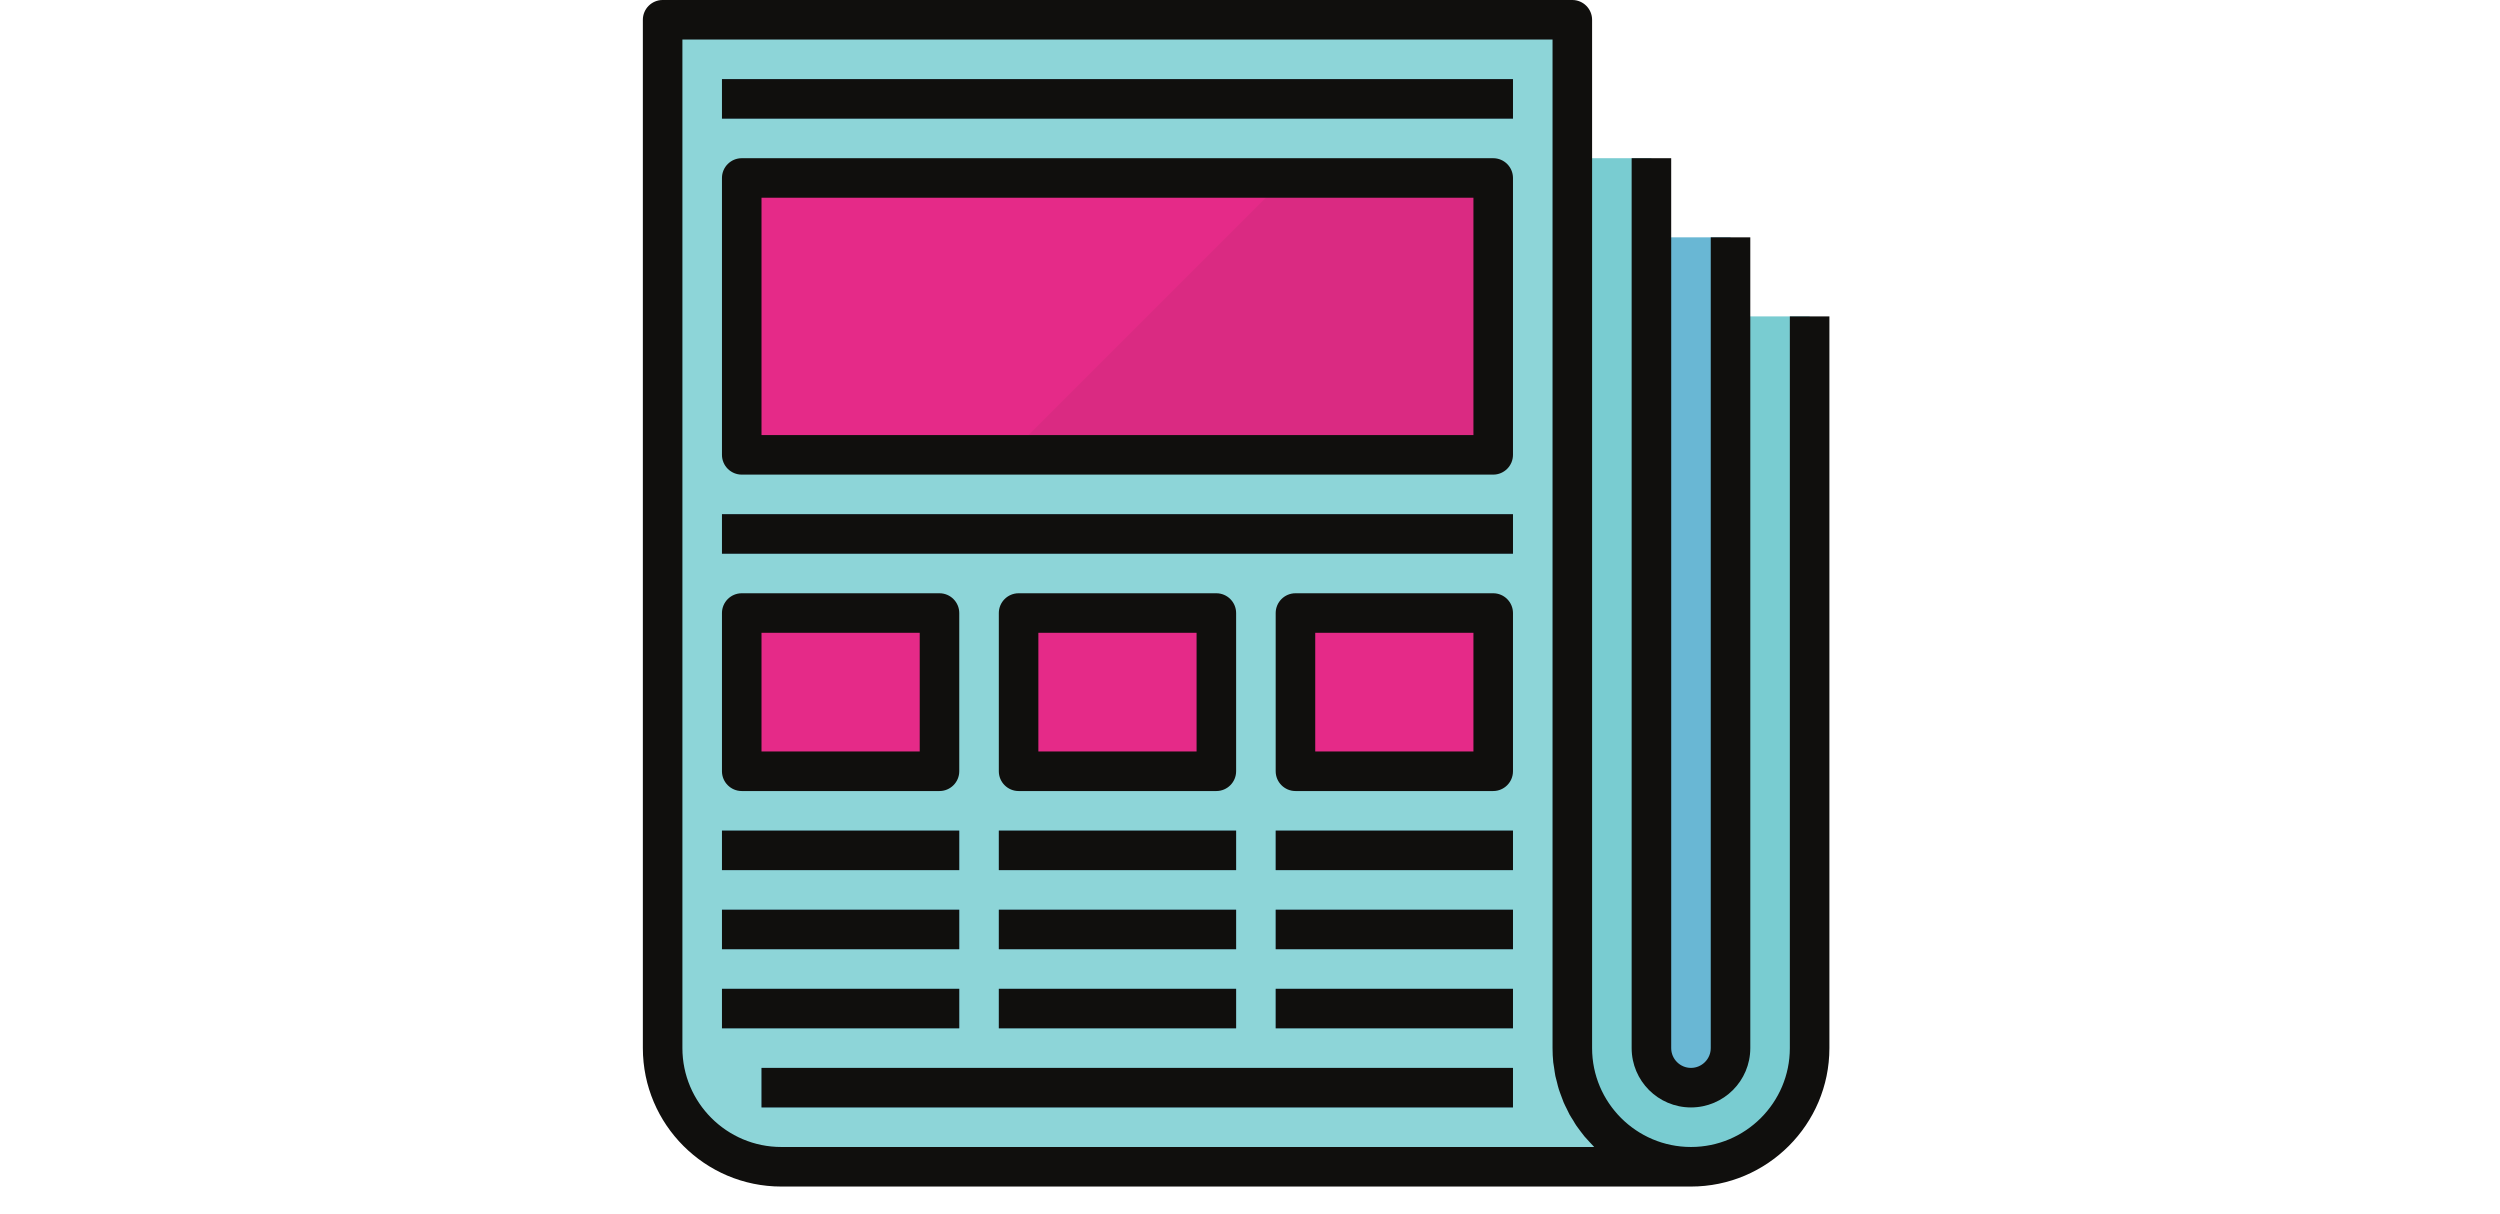 <svg xmlns="http://www.w3.org/2000/svg" xmlns:xlink="http://www.w3.org/1999/xlink" width="1050" zoomAndPan="magnify" viewBox="0 0 787.5 382.5" height="510" preserveAspectRatio="xMidYMid meet" version="1.0"><defs><clipPath id="fd3d5d4e93"><path d="M 202.5 0 L 576.262 0 L 576.262 373.762 L 202.5 373.762 Z M 202.5 0 " clip-rule="nonzero"/></clipPath></defs><path fill="#8dd5d8" d="M 495.281 6.23 L 495.281 330.156 C 495.281 350.789 512.02 367.531 532.656 367.531 L 246.105 367.531 C 225.473 367.531 208.73 350.789 208.73 330.156 L 208.73 6.23 L 495.281 6.23 " fill-opacity="1" fill-rule="nonzero"/><path fill="#e52a88" d="M 470.363 143.273 L 233.648 143.273 L 233.648 56.062 L 470.363 56.062 L 470.363 143.273 " fill-opacity="1" fill-rule="nonzero"/><path fill="#e52a88" d="M 295.941 242.945 L 233.648 242.945 L 233.648 193.109 L 295.941 193.109 L 295.941 242.945 " fill-opacity="1" fill-rule="nonzero"/><path fill="#e52a88" d="M 383.152 242.945 L 320.859 242.945 L 320.859 193.109 L 383.152 193.109 L 383.152 242.945 " fill-opacity="1" fill-rule="nonzero"/><path fill="#e52a88" d="M 470.363 242.945 L 408.07 242.945 L 408.07 193.109 L 470.363 193.109 L 470.363 242.945 " fill-opacity="1" fill-rule="nonzero"/><path fill="#da2a82" d="M 317.742 143.273 L 470.363 143.273 L 470.363 56.062 L 404.953 56.062 L 317.742 143.273 " fill-opacity="1" fill-rule="nonzero"/><path fill="#69b7d4" d="M 476.59 37.375 L 227.418 37.375 L 227.418 24.918 L 476.59 24.918 L 476.59 37.375 " fill-opacity="1" fill-rule="nonzero"/><path fill="#69b7d4" d="M 476.59 174.422 L 227.418 174.422 L 227.418 161.965 L 476.59 161.965 L 476.59 174.422 " fill-opacity="1" fill-rule="nonzero"/><path fill="#69b7d4" d="M 302.168 274.09 L 227.418 274.09 L 227.418 261.633 L 302.168 261.633 L 302.168 274.09 " fill-opacity="1" fill-rule="nonzero"/><path fill="#69b7d4" d="M 302.168 299.008 L 227.418 299.008 L 227.418 286.551 L 302.168 286.551 L 302.168 299.008 " fill-opacity="1" fill-rule="nonzero"/><path fill="#69b7d4" d="M 302.168 323.926 L 227.418 323.926 L 227.418 311.469 L 302.168 311.469 L 302.168 323.926 " fill-opacity="1" fill-rule="nonzero"/><path fill="#69b7d4" d="M 389.379 274.09 L 314.629 274.09 L 314.629 261.633 L 389.379 261.633 L 389.379 274.09 " fill-opacity="1" fill-rule="nonzero"/><path fill="#69b7d4" d="M 389.379 299.008 L 314.629 299.008 L 314.629 286.551 L 389.379 286.551 L 389.379 299.008 " fill-opacity="1" fill-rule="nonzero"/><path fill="#69b7d4" d="M 389.379 323.926 L 314.629 323.926 L 314.629 311.469 L 389.379 311.469 L 389.379 323.926 " fill-opacity="1" fill-rule="nonzero"/><path fill="#69b7d4" d="M 476.59 274.09 L 401.84 274.09 L 401.84 261.633 L 476.59 261.633 L 476.59 274.09 " fill-opacity="1" fill-rule="nonzero"/><path fill="#69b7d4" d="M 476.59 299.008 L 401.84 299.008 L 401.84 286.551 L 476.59 286.551 L 476.59 299.008 " fill-opacity="1" fill-rule="nonzero"/><path fill="#69b7d4" d="M 476.59 323.926 L 401.84 323.926 L 401.84 311.469 L 476.59 311.469 L 476.59 323.926 " fill-opacity="1" fill-rule="nonzero"/><path fill="#69b7d4" d="M 476.59 348.844 L 239.875 348.844 L 239.875 336.387 L 476.59 336.387 L 476.59 348.844 " fill-opacity="1" fill-rule="nonzero"/><path fill="#69b7d4" d="M 532.656 342.613 C 539.543 342.613 545.113 337.043 545.113 330.156 L 545.113 74.754 L 520.195 74.754 L 520.195 330.156 C 520.195 337.043 525.77 342.613 532.656 342.613 " fill-opacity="1" fill-rule="nonzero"/><path fill="#79ccd1" d="M 545.113 99.668 L 545.113 330.156 C 545.113 337.043 539.543 342.613 532.656 342.613 C 525.77 342.613 520.195 337.043 520.195 330.156 L 520.195 49.836 L 495.281 49.836 L 495.281 330.156 C 495.281 350.789 512.02 367.531 532.656 367.531 C 553.289 367.531 570.031 350.789 570.031 330.156 L 570.031 99.668 L 545.113 99.668 " fill-opacity="1" fill-rule="nonzero"/><path fill="#100f0d" d="M 227.418 37.375 L 476.59 37.375 L 476.59 24.918 L 227.418 24.918 L 227.418 37.375 " fill-opacity="1" fill-rule="nonzero"/><path fill="#100f0d" d="M 227.418 174.422 L 476.59 174.422 L 476.59 161.965 L 227.418 161.965 L 227.418 174.422 " fill-opacity="1" fill-rule="nonzero"/><path fill="#100f0d" d="M 464.133 137.047 L 239.875 137.047 L 239.875 62.293 L 464.133 62.293 Z M 470.363 49.836 L 233.648 49.836 C 230.215 49.836 227.418 52.633 227.418 56.062 L 227.418 143.273 C 227.418 146.707 230.215 149.504 233.648 149.504 L 470.363 149.504 C 473.793 149.504 476.59 146.707 476.59 143.273 L 476.59 56.062 C 476.59 52.633 473.793 49.836 470.363 49.836 " fill-opacity="1" fill-rule="nonzero"/><path fill="#100f0d" d="M 239.875 199.34 L 289.711 199.34 L 289.711 236.715 L 239.875 236.715 Z M 233.648 249.176 L 295.941 249.176 C 299.371 249.176 302.168 246.375 302.168 242.945 L 302.168 193.109 C 302.168 189.68 299.371 186.879 295.941 186.879 L 233.648 186.879 C 230.215 186.879 227.418 189.68 227.418 193.109 L 227.418 242.945 C 227.418 246.375 230.215 249.176 233.648 249.176 " fill-opacity="1" fill-rule="nonzero"/><path fill="#100f0d" d="M 327.086 199.34 L 376.922 199.34 L 376.922 236.715 L 327.086 236.715 Z M 383.152 249.176 C 386.582 249.176 389.379 246.375 389.379 242.945 L 389.379 193.109 C 389.379 189.68 386.582 186.879 383.152 186.879 L 320.859 186.879 C 317.426 186.879 314.629 189.68 314.629 193.109 L 314.629 242.945 C 314.629 246.375 317.426 249.176 320.859 249.176 L 383.152 249.176 " fill-opacity="1" fill-rule="nonzero"/><path fill="#100f0d" d="M 464.133 236.715 L 414.297 236.715 L 414.297 199.34 L 464.133 199.34 Z M 470.363 186.879 L 408.07 186.879 C 404.637 186.879 401.84 189.68 401.84 193.109 L 401.84 242.945 C 401.84 246.375 404.637 249.176 408.07 249.176 L 470.363 249.176 C 473.793 249.176 476.59 246.375 476.59 242.945 L 476.59 193.109 C 476.59 189.68 473.793 186.879 470.363 186.879 " fill-opacity="1" fill-rule="nonzero"/><path fill="#100f0d" d="M 302.168 261.633 L 227.418 261.633 L 227.418 274.09 L 302.168 274.09 L 302.168 261.633 " fill-opacity="1" fill-rule="nonzero"/><path fill="#100f0d" d="M 302.168 286.551 L 227.418 286.551 L 227.418 299.008 L 302.168 299.008 L 302.168 286.551 " fill-opacity="1" fill-rule="nonzero"/><path fill="#100f0d" d="M 302.168 311.469 L 227.418 311.469 L 227.418 323.926 L 302.168 323.926 L 302.168 311.469 " fill-opacity="1" fill-rule="nonzero"/><path fill="#100f0d" d="M 314.629 274.09 L 389.379 274.09 L 389.379 261.633 L 314.629 261.633 L 314.629 274.09 " fill-opacity="1" fill-rule="nonzero"/><path fill="#100f0d" d="M 314.629 299.008 L 389.379 299.008 L 389.379 286.551 L 314.629 286.551 L 314.629 299.008 " fill-opacity="1" fill-rule="nonzero"/><path fill="#100f0d" d="M 314.629 323.926 L 389.379 323.926 L 389.379 311.469 L 314.629 311.469 L 314.629 323.926 " fill-opacity="1" fill-rule="nonzero"/><path fill="#100f0d" d="M 401.84 274.09 L 476.59 274.09 L 476.59 261.633 L 401.84 261.633 L 401.84 274.09 " fill-opacity="1" fill-rule="nonzero"/><path fill="#100f0d" d="M 401.84 299.008 L 476.59 299.008 L 476.59 286.551 L 401.84 286.551 L 401.84 299.008 " fill-opacity="1" fill-rule="nonzero"/><path fill="#100f0d" d="M 401.84 323.926 L 476.59 323.926 L 476.59 311.469 L 401.84 311.469 L 401.84 323.926 " fill-opacity="1" fill-rule="nonzero"/><g clip-path="url(#fd3d5d4e93)"><path fill="#100f0d" d="M 246.105 361.301 C 228.926 361.301 214.957 347.336 214.957 330.156 L 214.957 12.457 L 489.051 12.457 L 489.051 330.156 C 489.051 331.664 489.125 333.148 489.27 334.633 C 489.344 335.219 489.465 335.754 489.535 336.312 C 489.66 337.211 489.781 338.113 489.949 338.988 C 490.098 339.645 490.293 340.305 490.461 340.961 C 490.656 341.715 490.801 342.469 491.047 343.176 C 491.266 343.902 491.559 344.562 491.801 345.266 C 492.043 345.898 492.262 346.582 492.531 347.215 C 492.82 347.918 493.188 348.578 493.527 349.281 C 493.82 349.867 494.062 350.449 494.379 351.035 C 494.746 351.691 495.184 352.348 495.598 353.004 C 495.914 353.566 496.23 354.102 496.594 354.637 C 497.031 355.27 497.492 355.852 497.957 356.484 C 498.348 356.973 498.734 357.508 499.125 357.992 C 499.637 358.578 500.145 359.113 500.656 359.672 C 501.094 360.16 501.535 360.645 501.996 361.109 C 502.043 361.18 502.094 361.23 502.168 361.301 Z M 563.801 330.156 C 563.801 347.336 549.836 361.301 532.656 361.301 C 515.477 361.301 501.508 347.336 501.508 330.156 L 501.508 6.23 C 501.508 2.797 498.711 0 495.281 0 L 208.73 0 C 205.297 0 202.5 2.797 202.5 6.23 L 202.5 330.156 C 202.5 354.199 222.062 373.762 246.105 373.762 L 532.656 373.762 C 556.699 373.762 576.262 354.199 576.262 330.156 L 576.262 99.668 L 563.801 99.668 L 563.801 330.156 " fill-opacity="1" fill-rule="nonzero"/></g><path fill="#100f0d" d="M 513.969 49.836 L 513.969 330.156 C 513.969 340.473 522.34 348.844 532.656 348.844 C 542.973 348.844 551.344 340.473 551.344 330.156 L 551.344 74.754 L 538.887 74.754 L 538.887 330.156 C 538.887 333.586 536.086 336.387 532.656 336.387 C 529.227 336.387 526.426 333.586 526.426 330.156 L 526.426 49.836 L 513.969 49.836 " fill-opacity="1" fill-rule="nonzero"/><path fill="#100f0d" d="M 239.875 348.844 L 476.59 348.844 L 476.59 336.387 L 239.875 336.387 L 239.875 348.844 " fill-opacity="1" fill-rule="nonzero"/></svg>